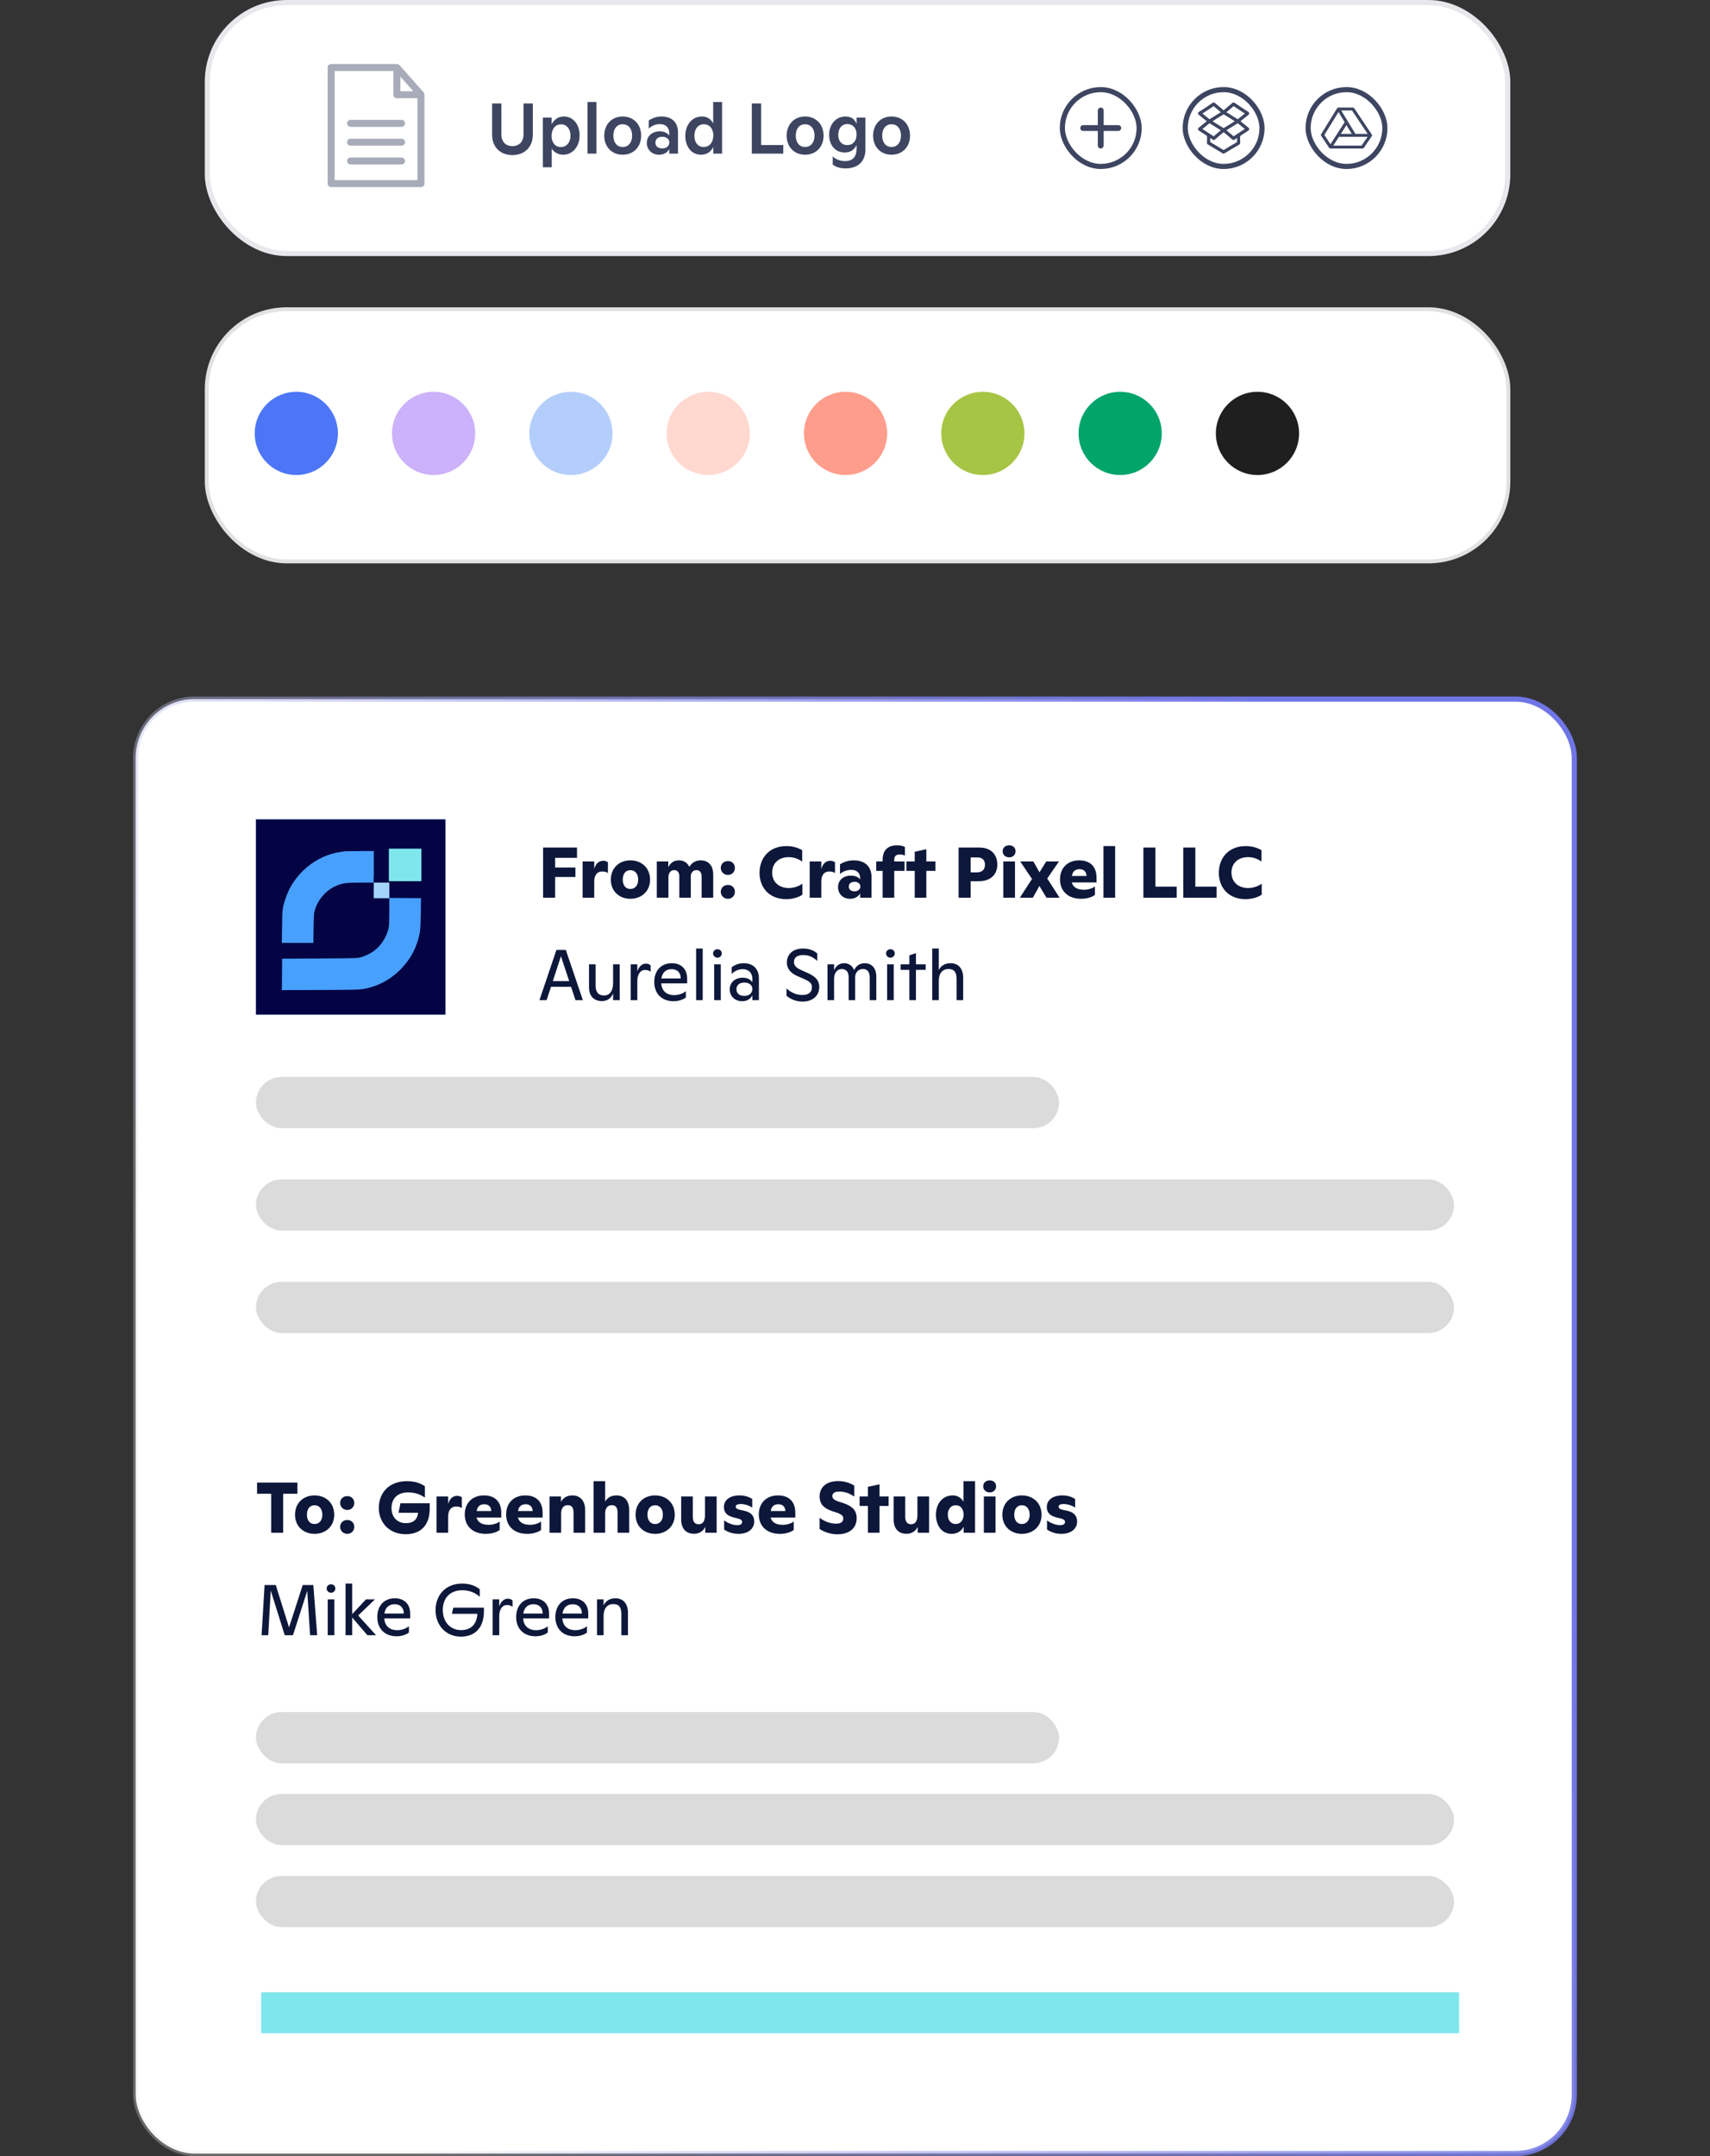 <svg width="334" height="421" viewBox="0 0 334 421" fill="none" xmlns="http://www.w3.org/2000/svg">
<rect x="0" y="0" width="334" height="421" fill="#333333" stroke="none"/>
<rect x="40.5" y="0.5" width="254" height="49" rx="15.5" fill="white"/>
<rect x="40.5" y="0.5" width="254" height="49" rx="15.5" stroke="#E7E8EB"/>
<g opacity="0.9">
<path d="M82.729 18.015L78.038 12.729C77.909 12.583 77.724 12.5 77.53 12.5H64.68C64.304 12.5 64 12.804 64 13.18V35.855C64 36.23 64.304 36.535 64.68 36.535H82.221C82.596 36.535 82.901 36.23 82.901 35.855V18.467C82.901 18.3 82.839 18.14 82.729 18.015ZM78.198 14.958L80.739 17.82H78.198V14.958ZM81.541 35.175H65.36V13.86H76.838V18.5C76.838 18.876 77.143 19.18 77.518 19.18H81.541V35.175ZM67.795 24.087C67.795 24.462 68.099 24.767 68.475 24.767H78.426C78.801 24.767 79.106 24.462 79.106 24.087C79.106 23.711 78.801 23.407 78.426 23.407H68.475C68.099 23.407 67.795 23.711 67.795 24.087ZM78.426 27.081H68.475C68.099 27.081 67.795 27.386 67.795 27.761C67.795 28.137 68.099 28.441 68.475 28.441H78.426C78.801 28.441 79.106 28.137 79.106 27.761C79.106 27.386 78.801 27.081 78.426 27.081ZM78.426 30.756H68.475C68.099 30.756 67.795 31.06 67.795 31.435C67.795 31.811 68.099 32.115 68.475 32.115H78.426C78.801 32.115 79.106 31.811 79.106 31.435C79.106 31.06 78.801 30.756 78.426 30.756Z" fill="#9EA2B0"/>
</g>
<path d="M100.082 30.28C97.758 30.28 96.12 28.754 96.12 26.318V20.2H97.926V26.206C97.926 27.718 98.808 28.53 100.082 28.53C101.37 28.53 102.252 27.718 102.252 26.206V20.2H104.072V26.318C104.072 28.754 102.42 30.28 100.082 30.28ZM110.145 22.748C111.965 22.748 113.211 24.316 113.211 26.416C113.211 28.698 111.783 30.21 110.005 30.21C108.997 30.21 108.199 29.72 107.765 28.992V32.66H106.029V22.958H107.751V24.274C108.143 23.462 108.927 22.748 110.145 22.748ZM109.543 28.712C110.677 28.712 111.433 27.788 111.433 26.486C111.433 25.198 110.705 24.274 109.585 24.274C108.451 24.274 107.737 25.212 107.737 26.528C107.737 27.802 108.409 28.712 109.543 28.712ZM116.488 30H114.752V19.92H116.488V30ZM121.62 30.21C119.492 30.21 118.022 28.67 118.022 26.5C118.022 24.302 119.478 22.748 121.62 22.748C123.776 22.748 125.232 24.302 125.232 26.5C125.232 28.67 123.762 30.21 121.62 30.21ZM121.62 28.698C122.768 28.698 123.468 27.788 123.468 26.486C123.468 25.17 122.768 24.26 121.62 24.26C120.472 24.26 119.8 25.17 119.8 26.486C119.8 27.788 120.472 28.698 121.62 28.698ZM129.233 22.748C131.249 22.748 132.425 23.924 132.425 25.856V30H130.717V29.104C130.353 29.79 129.653 30.21 128.729 30.21C127.343 30.21 126.335 29.23 126.335 27.928C126.335 26.556 127.385 25.646 128.883 25.646C129.737 25.646 130.367 25.982 130.717 26.458V26.024C130.717 24.876 130.017 24.232 128.897 24.232C128.029 24.232 127.287 24.568 126.713 25.114V23.532C127.343 23.098 128.183 22.748 129.233 22.748ZM129.359 28.978C130.199 28.978 130.731 28.488 130.731 27.816C130.731 27.186 130.213 26.71 129.373 26.71C128.505 26.71 128.015 27.158 128.015 27.844C128.015 28.53 128.491 28.978 129.359 28.978ZM139.301 24.092V19.92H141.037V30H139.315V28.698C138.937 29.51 138.181 30.21 136.935 30.21C135.045 30.21 133.855 28.642 133.855 26.514C133.855 24.386 135.171 22.748 137.089 22.748C138.083 22.748 138.825 23.196 139.301 24.092ZM137.439 28.698C138.601 28.698 139.329 27.76 139.329 26.458C139.329 25.17 138.629 24.26 137.481 24.26C136.361 24.26 135.633 25.156 135.633 26.514C135.633 27.858 136.361 28.698 137.439 28.698ZM148.665 20.2V28.32H152.991V30H146.845V20.2H148.665ZM157.249 30.21C155.121 30.21 153.651 28.67 153.651 26.5C153.651 24.302 155.107 22.748 157.249 22.748C159.405 22.748 160.861 24.302 160.861 26.5C160.861 28.67 159.391 30.21 157.249 30.21ZM157.249 28.698C158.397 28.698 159.097 27.788 159.097 26.486C159.097 25.17 158.397 24.26 157.249 24.26C156.101 24.26 155.429 25.17 155.429 26.486C155.429 27.788 156.101 28.698 157.249 28.698ZM167.312 24.176V22.958H169.034V29.216C169.034 31.596 167.48 32.884 165.198 32.884C164.232 32.884 163.322 32.674 162.65 32.128V30.546C163.28 31.134 164.12 31.456 165.086 31.456C166.64 31.456 167.312 30.49 167.312 29.09V28.306C166.85 29.272 166.094 29.776 165.002 29.776C163.126 29.776 161.95 28.334 161.95 26.332C161.95 24.302 163.224 22.748 165.156 22.748C166.22 22.748 166.906 23.224 167.312 24.176ZM165.478 28.334C166.598 28.334 167.312 27.508 167.312 26.262C167.312 25.016 166.57 24.218 165.52 24.218C164.428 24.218 163.728 25.072 163.728 26.332C163.728 27.55 164.4 28.334 165.478 28.334ZM174.134 30.21C172.006 30.21 170.536 28.67 170.536 26.5C170.536 24.302 171.992 22.748 174.134 22.748C176.29 22.748 177.746 24.302 177.746 26.5C177.746 28.67 176.276 30.21 174.134 30.21ZM174.134 28.698C175.282 28.698 175.982 27.788 175.982 26.486C175.982 25.17 175.282 24.26 174.134 24.26C172.986 24.26 172.314 25.17 172.314 26.486C172.314 27.788 172.986 28.698 174.134 28.698Z" fill="#3D4561"/>
<rect x="207.5" y="17.5" width="15" height="15" rx="7.5" stroke="#3D4561"/>
<path fill-rule="evenodd" clip-rule="evenodd" d="M219 25C219 25.286 218.771 25.571 218.429 25.571H215.571V28.429C215.571 28.714 215.286 29 215 29C214.714 29 214.429 28.771 214.429 28.429V25.571H211.571C211.229 25.571 211 25.286 211 25C211 24.714 211.229 24.429 211.571 24.429H214.429V21.571C214.429 21.286 214.714 21 215 21C215.286 21 215.571 21.229 215.571 21.571V24.429H218.429C218.771 24.429 219 24.714 219 25Z" fill="#3D4561"/>
<rect x="231.5" y="17.5" width="15" height="15" rx="7.5" stroke="#3D4561"/>
<path d="M234.146 21.864C236.847 20.186 236.956 19.814 237.267 20.076L239.001 21.53L240.734 20.076C241.046 19.814 241.152 20.184 243.854 21.863C244.038 21.984 244.05 22.26 243.879 22.398L242.293 23.673L243.879 24.95C244.051 25.088 244.037 25.363 243.854 25.484L242.242 26.541C242.007 28.787 243.263 27.406 239.149 29.957C239.05 30.015 238.933 30.014 238.838 29.957L235.914 28.205C235.644 28.044 235.802 27.759 235.757 26.541L234.146 25.484C233.962 25.363 233.95 25.088 234.122 24.95L235.708 23.674L234.122 22.398C233.949 22.26 233.962 21.984 234.146 21.864ZM239.002 22.323C237.898 22.977 237.245 23.413 236.841 23.674C237.245 23.937 237.892 24.368 239 25.019C240.108 24.368 240.756 23.937 241.159 23.675C240.751 23.403 240.103 22.956 239.002 22.323ZM240.952 20.73L239.547 21.909L241.758 23.28L243.142 22.167L240.952 20.73ZM241.759 24.067L239.547 25.439L240.952 26.617L243.142 25.18L241.759 24.067ZM236.382 27.733L238.994 29.298L241.617 27.733V26.951L241.096 27.293C240.761 27.512 240.617 27.081 239 25.817C237.36 27.099 237.236 27.509 236.904 27.293L236.382 26.95V27.733ZM237.048 26.617L238.454 25.439L236.242 24.067L234.858 25.18L237.048 26.617ZM236.242 23.28L238.454 21.909L237.048 20.73L234.858 22.167L236.242 23.28Z" fill="#3D4561"/>
<rect x="255.5" y="17.5" width="15" height="15" rx="7.5" stroke="#3D4561"/>
<path d="M268 26.429C268 26.363 267.976 26.3 267.931 26.249L264.515 21.137C264.458 21.052 264.357 21 264.248 21H261.437C261.409 21 261.381 21.003 261.355 21.01C261.347 21.012 261.34 21.016 261.332 21.018C261.314 21.024 261.297 21.03 261.28 21.039C261.272 21.044 261.264 21.049 261.257 21.055C261.243 21.063 261.229 21.073 261.216 21.083C261.209 21.091 261.202 21.099 261.196 21.107C261.186 21.117 261.176 21.128 261.167 21.14C261.167 21.141 261.166 21.142 261.166 21.143L261.164 21.145L258.04 26.216C257.985 26.306 257.987 26.417 258.045 26.505L259.603 28.856L259.607 28.862C259.615 28.872 259.623 28.882 259.632 28.891C259.639 28.901 259.647 28.91 259.656 28.919C259.667 28.928 259.679 28.936 259.692 28.944C259.701 28.951 259.71 28.957 259.72 28.963C259.735 28.97 259.75 28.976 259.767 28.981C259.776 28.984 259.784 28.988 259.793 28.991C259.82 28.997 259.847 29 259.874 29H266.123C266.231 29 266.331 28.949 266.388 28.866L267.935 26.601C267.977 26.552 268 26.491 268 26.429ZM264.073 21.571L267.128 26.143H264.744L261.968 21.571H264.073ZM264.029 26.143H261.891L262.991 24.433L264.029 26.143ZM261.435 21.871L262.639 23.853L260.177 27.68L259.871 28.157L258.674 26.352L261.435 21.871ZM265.95 28.429H260.421L261.524 26.714H267.121L265.95 28.429Z" fill="#3D4561"/>
<rect x="40.375" y="60.375" width="254.25" height="49.25" rx="15.625" fill="white"/>
<rect x="40.375" y="60.375" width="254.25" height="49.25" rx="15.625" stroke="#E2E1E1" stroke-width="0.75"/>
<circle cx="57.876" cy="84.626" r="8.126" fill="#4D76F6"/>
<circle cx="84.695" cy="84.626" r="8.126" fill="#CBB2FA"/>
<circle cx="111.515" cy="84.626" r="8.126" fill="#B4CEFB"/>
<circle cx="138.334" cy="84.626" r="8.126" fill="#FFD9D0"/>
<circle cx="165.153" cy="84.626" r="8.126" fill="#FF9D8C"/>
<circle cx="191.973" cy="84.626" r="8.126" fill="#A7C544"/>
<circle cx="218.792" cy="84.626" r="8.126" fill="#01A46B"/>
<circle cx="245.611" cy="84.626" r="8.126" fill="#1F1F1F"/>
<rect x="26.5" y="136.5" width="281" height="284" rx="11.5" fill="white"/>
<rect x="26.5" y="136.5" width="281" height="284" rx="11.5" stroke="url(#paint0_linear_4143_9988)"/>
<rect x="26.5" y="136.5" width="281" height="284" rx="11.5" stroke="#E7E8EB" stroke-opacity="0.3"/>
<path d="M58.092 289.485V291.669H55.306V299.285H52.968V291.669H50.21V289.485H58.092ZM61.434 299.495C59.278 299.495 57.626 298.025 57.626 295.771C57.626 293.475 59.25 291.991 61.434 291.991C63.646 291.991 65.284 293.475 65.284 295.771C65.284 298.025 63.618 299.495 61.434 299.495ZM61.434 297.577C62.386 297.577 62.96 296.849 62.96 295.757C62.96 294.651 62.386 293.909 61.434 293.909C60.496 293.909 59.95 294.651 59.95 295.757C59.95 296.849 60.51 297.577 61.434 297.577ZM67.836 294.833C67.038 294.833 66.436 294.231 66.436 293.461C66.436 292.691 67.038 292.117 67.836 292.131C68.62 292.117 69.194 292.677 69.194 293.461C69.194 294.245 68.62 294.833 67.836 294.833ZM67.836 299.495C67.038 299.495 66.436 298.893 66.436 298.123C66.436 297.353 67.038 296.779 67.836 296.793C68.62 296.779 69.194 297.339 69.194 298.123C69.194 298.907 68.62 299.495 67.836 299.495ZM77.843 295.379L78.207 293.531H83.933V294.581C83.933 297.801 82.197 299.565 79.229 299.565C76.093 299.565 73.993 297.367 73.993 294.427C73.993 291.557 75.897 289.205 79.509 289.205C81.063 289.205 82.239 289.667 82.995 290.199V292.425C82.323 291.921 81.203 291.403 79.761 291.403C77.465 291.403 76.471 292.733 76.471 294.497C76.471 296.205 77.577 297.409 79.299 297.409C80.741 297.409 81.539 296.667 81.665 295.379H77.843ZM89.312 292.075C89.69 292.075 89.984 292.201 90.208 292.355V294.455C89.942 294.273 89.564 294.161 89.088 294.161C88.122 294.161 87.534 294.847 87.534 296.121V299.285H85.266V292.201H87.534V293.671C87.856 292.537 88.5 292.075 89.312 292.075ZM97.906 295.379V296.303H93.076C93.3 297.185 94.084 297.731 95.456 297.731C96.254 297.731 97.024 297.493 97.598 297.101V298.739C97.066 299.145 96.114 299.495 94.896 299.495C92.376 299.495 90.78 298.025 90.78 295.701C90.78 293.517 92.208 291.991 94.532 291.991C96.66 291.991 97.906 293.195 97.906 295.379ZM94.588 293.713C93.706 293.713 93.216 294.217 93.104 295.043H95.96C95.932 294.161 95.4 293.713 94.588 293.713ZM105.986 295.379V296.303H101.156C101.38 297.185 102.164 297.731 103.536 297.731C104.334 297.731 105.104 297.493 105.678 297.101V298.739C105.146 299.145 104.194 299.495 102.976 299.495C100.456 299.495 98.86 298.025 98.86 295.701C98.86 293.517 100.288 291.991 102.612 291.991C104.74 291.991 105.986 293.195 105.986 295.379ZM102.668 293.713C101.786 293.713 101.296 294.217 101.184 295.043H104.04C104.012 294.161 103.48 293.713 102.668 293.713ZM111.813 291.991C113.353 291.991 114.291 293.055 114.291 294.847V299.285H112.023V295.351C112.023 294.399 111.701 293.895 110.889 293.895C110.049 293.895 109.601 294.525 109.601 295.491V299.285H107.333V292.201H109.573V293.265C109.937 292.509 110.693 291.991 111.813 291.991ZM120.412 291.991C121.952 291.991 122.89 293.027 122.89 294.847V299.285H120.622V295.351C120.622 294.399 120.3 293.895 119.488 293.895C118.648 293.895 118.2 294.525 118.2 295.491V299.285H115.932V289.205H118.2V293.195C118.592 292.481 119.32 291.991 120.412 291.991ZM127.948 299.495C125.792 299.495 124.14 298.025 124.14 295.771C124.14 293.475 125.764 291.991 127.948 291.991C130.16 291.991 131.798 293.475 131.798 295.771C131.798 298.025 130.132 299.495 127.948 299.495ZM127.948 297.577C128.9 297.577 129.474 296.849 129.474 295.757C129.474 294.651 128.9 293.909 127.948 293.909C127.01 293.909 126.464 294.651 126.464 295.757C126.464 296.849 127.024 297.577 127.948 297.577ZM137.696 295.911V292.201H139.978V299.285H137.752V298.123C137.388 298.935 136.604 299.481 135.582 299.481C133.888 299.481 133.048 298.375 133.048 296.625V292.201H135.316V296.135C135.316 297.087 135.666 297.619 136.464 297.619C137.29 297.619 137.696 296.975 137.696 295.911ZM144.238 299.495C143.216 299.495 142.264 299.215 141.438 298.655V296.863C142.166 297.423 143.216 297.801 144 297.801C144.602 297.801 144.952 297.591 144.952 297.157C144.952 296.863 144.742 296.667 144.238 296.527L143.258 296.275C142.026 295.967 141.396 295.337 141.396 294.273C141.396 292.901 142.544 291.991 144.42 291.991C145.554 291.991 146.352 292.313 146.926 292.677V294.371C146.24 293.909 145.428 293.671 144.644 293.671C144.014 293.671 143.706 293.867 143.706 294.189C143.706 294.469 143.902 294.651 144.42 294.777L145.428 295.001C146.758 295.295 147.318 296.037 147.318 297.087C147.318 298.515 146.114 299.495 144.238 299.495ZM155.342 295.379V296.303H150.512C150.736 297.185 151.52 297.731 152.892 297.731C153.69 297.731 154.46 297.493 155.034 297.101V298.739C154.502 299.145 153.55 299.495 152.332 299.495C149.812 299.495 148.216 298.025 148.216 295.701C148.216 293.517 149.644 291.991 151.968 291.991C154.096 291.991 155.342 293.195 155.342 295.379ZM152.024 293.713C151.142 293.713 150.652 294.217 150.54 295.043H153.396C153.368 294.161 152.836 293.713 152.024 293.713ZM163.574 299.579C162.384 299.579 161.18 299.257 160.088 298.543V296.359C160.956 297.031 162.146 297.507 163.308 297.507C164.26 297.507 164.708 297.157 164.708 296.499C164.708 296.023 164.47 295.757 163.644 295.421L162.496 295.043C160.816 294.469 160.088 293.587 160.088 292.201C160.088 290.353 161.432 289.191 163.728 289.191C164.974 289.191 166.024 289.569 166.85 290.059V292.215C165.982 291.599 165.002 291.235 163.98 291.235C163.028 291.235 162.58 291.543 162.58 292.117C162.58 292.607 162.944 292.873 163.658 293.153L164.666 293.475C166.528 294.077 167.326 294.973 167.326 296.429C167.326 298.361 165.926 299.579 163.574 299.579ZM171.789 292.201H173.567V294.049H171.789V299.285H169.521V294.049H167.897V292.201H169.521V290.311L171.789 289.821V292.201ZM179.19 295.911V292.201H181.472V299.285H179.246V298.123C178.882 298.935 178.098 299.481 177.076 299.481C175.382 299.481 174.542 298.375 174.542 296.625V292.201H176.81V296.135C176.81 297.087 177.16 297.619 177.958 297.619C178.784 297.619 179.19 296.975 179.19 295.911ZM188.182 293.223V289.205H190.45V299.285H188.224V298.095C187.86 298.837 187.062 299.495 185.9 299.495C183.912 299.495 182.806 297.829 182.806 295.743C182.806 293.783 183.968 291.991 186.082 291.991C187.02 291.991 187.748 292.439 188.182 293.223ZM186.656 297.577C187.594 297.577 188.21 296.835 188.21 295.743C188.21 294.651 187.622 293.909 186.684 293.909C185.746 293.909 185.13 294.637 185.13 295.771C185.13 296.891 185.76 297.577 186.656 297.577ZM193.315 291.403C192.587 291.403 192.041 290.913 192.041 290.213C192.041 289.527 192.559 289.051 193.315 289.051C194.057 289.051 194.561 289.527 194.561 290.213C194.561 290.913 194.029 291.403 193.315 291.403ZM194.449 299.285H192.167V292.201H194.449V299.285ZM199.588 299.495C197.432 299.495 195.78 298.025 195.78 295.771C195.78 293.475 197.404 291.991 199.588 291.991C201.8 291.991 203.438 293.475 203.438 295.771C203.438 298.025 201.772 299.495 199.588 299.495ZM199.588 297.577C200.54 297.577 201.114 296.849 201.114 295.757C201.114 294.651 200.54 293.909 199.588 293.909C198.65 293.909 198.104 294.651 198.104 295.757C198.104 296.849 198.664 297.577 199.588 297.577ZM207.306 299.495C206.284 299.495 205.332 299.215 204.506 298.655V296.863C205.234 297.423 206.284 297.801 207.068 297.801C207.67 297.801 208.02 297.591 208.02 297.157C208.02 296.863 207.81 296.667 207.306 296.527L206.326 296.275C205.094 295.967 204.464 295.337 204.464 294.273C204.464 292.901 205.612 291.991 207.488 291.991C208.622 291.991 209.42 292.313 209.994 292.677V294.371C209.308 293.909 208.496 293.671 207.712 293.671C207.082 293.671 206.774 293.867 206.774 294.189C206.774 294.469 206.97 294.651 207.488 294.777L208.496 295.001C209.826 295.295 210.386 296.037 210.386 297.087C210.386 298.515 209.182 299.495 207.306 299.495ZM61.2 309.485L61.956 319.285H60.57L60.01 310.633L57.224 319.285H55.614L52.884 310.577L52.394 319.285H51.092L51.68 309.485H53.864L56.454 317.759L59.128 309.485H61.2ZM64.657 310.997C64.181 310.997 63.803 310.619 63.803 310.157C63.803 309.695 64.181 309.345 64.657 309.345C65.133 309.345 65.497 309.695 65.497 310.157C65.497 310.619 65.133 310.997 64.657 310.997ZM65.301 319.285H64.013V312.285H65.301V319.285ZM69.962 315.435L73.448 319.285H71.754L68.786 315.827V319.285H67.498V309.205H68.786V315.169L71.488 312.285H73.238L69.962 315.435ZM80.12 315.085V316.009H75.052C75.164 317.493 76.102 318.305 77.6 318.305C78.44 318.305 79.322 317.997 79.868 317.535V318.767C79.336 319.187 78.426 319.495 77.446 319.495C75.192 319.495 73.694 318.039 73.694 315.743C73.694 313.629 74.926 312.075 77.124 312.075C78.916 312.075 80.12 313.167 80.12 315.085ZM77.082 313.237C75.892 313.237 75.262 313.965 75.08 315.057H78.874C78.86 313.867 78.146 313.237 77.082 313.237ZM88.263 315.113L88.543 313.909H94.521V314.623C94.521 317.815 92.771 319.565 90.041 319.565C87.073 319.565 85.071 317.325 85.071 314.399C85.071 311.543 86.961 309.205 90.265 309.205C91.819 309.205 92.939 309.681 93.709 310.325V311.795C93.037 311.165 91.917 310.507 90.293 310.507C87.745 310.507 86.485 312.215 86.485 314.357C86.485 316.639 87.899 318.291 90.069 318.291C92.015 318.291 93.135 317.115 93.233 315.113H88.263ZM99.191 312.159C99.54 312.159 99.835 312.257 100.115 312.495V313.727C99.778 313.489 99.415 313.391 98.995 313.391C98.154 313.391 97.525 314.175 97.51 315.533V319.285H96.222V312.285H97.51V313.671C97.832 312.691 98.448 312.159 99.191 312.159ZM107.245 315.085V316.009H102.177C102.289 317.493 103.227 318.305 104.725 318.305C105.565 318.305 106.447 317.997 106.993 317.535V318.767C106.461 319.187 105.551 319.495 104.571 319.495C102.317 319.495 100.819 318.039 100.819 315.743C100.819 313.629 102.051 312.075 104.249 312.075C106.041 312.075 107.245 313.167 107.245 315.085ZM104.207 313.237C103.017 313.237 102.387 313.965 102.205 315.057H105.999C105.985 313.867 105.271 313.237 104.207 313.237ZM114.901 315.085V316.009H109.833C109.945 317.493 110.883 318.305 112.381 318.305C113.221 318.305 114.103 317.997 114.649 317.535V318.767C114.117 319.187 113.207 319.495 112.227 319.495C109.973 319.495 108.475 318.039 108.475 315.743C108.475 313.629 109.707 312.075 111.905 312.075C113.697 312.075 114.901 313.167 114.901 315.085ZM111.863 313.237C110.673 313.237 110.043 313.965 109.861 315.057H113.655C113.641 313.867 112.927 313.237 111.863 313.237ZM120.219 312.075C121.703 312.075 122.655 313.111 122.655 314.903V319.285H121.367V315.183C121.367 313.797 120.891 313.209 119.785 313.209C118.595 313.209 117.895 314.063 117.895 315.505V319.285H116.607V312.285H117.895V313.475C118.301 312.565 119.113 312.075 120.219 312.075Z" fill="#0D173A"/>
<rect x="50" y="334.285" width="156.857" height="10" rx="5" fill="#DBDBDB"/>
<rect x="50" y="350.285" width="234" height="10" rx="5" fill="#DBDBDB"/>
<rect x="50" y="366.285" width="234" height="10" rx="5" fill="#DBDBDB"/>
<g clip-path="url(#clip0_4143_9988)">
<g clip-path="url(#clip1_4143_9988)">
<path d="M50 179.052V198.104H87V160H50V179.052Z" fill="#8BDDFA"/>
</g>
<g clip-path="url(#clip2_4143_9988)">
<path d="M50 179.052V198.104H87V160H50V179.052ZM82.122 168.836V171.873H79.149C77.511 171.873 76.148 171.855 76.13 171.836C76.112 171.818 76.103 170.447 76.121 168.799L76.148 165.799H82.122V168.836ZM76.047 173.797C76.047 174.607 76.02 175.279 75.983 175.297C75.937 175.315 75.256 175.315 74.464 175.297L73.01 175.269V174.505C73.01 174.082 73.038 173.429 73.065 173.042L73.13 172.333H76.047V173.797Z" fill="#48A0FD"/>
</g>
<g clip-path="url(#clip3_4143_9988)">
<path d="M50 179.052V198.104H87V160H50V179.052ZM82.195 168.854L82.168 171.919L80.143 171.947C79.029 171.965 77.649 171.947 77.087 171.919L76.047 171.855V165.799H82.214L82.195 168.854ZM73.01 169.25V172.333H70.507C67.709 172.343 67.055 172.416 65.868 172.876C63.852 173.659 62.131 175.546 61.496 177.69C61.312 178.307 61.284 178.61 61.247 181.234L61.21 184.114H55.044L55.09 180.957C55.136 177.515 55.154 177.322 55.762 175.463C57.29 170.723 61.68 167.004 66.521 166.351C66.981 166.296 67.414 166.231 67.488 166.213C67.561 166.203 68.841 166.185 70.322 166.176L73.01 166.167V169.25ZM76.066 173.778L76.093 175.325L79.167 175.352L82.232 175.371L82.186 178.436C82.131 181.786 82.067 182.274 81.468 184.096C80.134 188.164 76.544 191.616 72.458 192.757C70.562 193.282 70.902 193.263 62.674 193.3L55.062 193.328L55.081 190.263L55.108 187.198L62.517 187.152C69.927 187.106 69.927 187.106 70.709 186.839C72.163 186.351 73.166 185.725 74.078 184.731C75.007 183.709 75.743 182.237 75.946 180.976C76.001 180.654 76.047 179.255 76.047 177.874V175.371H73.01V173.87C73.01 173.042 73.038 172.343 73.065 172.315C73.093 172.278 73.774 172.251 74.584 172.251L76.047 172.232L76.066 173.778Z" fill="#040444"/>
</g>
<rect x="73.01" y="171.229" width="3.129" height="4.096" fill="#040444"/>
<rect x="75.955" y="165.707" width="6.351" height="6.351" fill="#80E6ED"/>
<rect x="73.01" y="172.333" width="3.037" height="3.037" fill="#A5D4FA"/>
</g>
<path d="M112.7 165.485V167.501H108.43V169.391H112.392V171.239H108.43V175.285H106.078V165.485H112.7ZM117.843 168.075C118.221 168.075 118.515 168.201 118.739 168.355V170.455C118.473 170.273 118.095 170.161 117.619 170.161C116.653 170.161 116.065 170.847 116.065 172.121V175.285H113.797V168.201H116.065V169.671C116.387 168.537 117.031 168.075 117.843 168.075ZM123.12 175.495C120.964 175.495 119.312 174.025 119.312 171.771C119.312 169.475 120.936 167.991 123.12 167.991C125.332 167.991 126.97 169.475 126.97 171.771C126.97 174.025 125.304 175.495 123.12 175.495ZM123.12 173.577C124.072 173.577 124.646 172.849 124.646 171.757C124.646 170.651 124.072 169.909 123.12 169.909C122.182 169.909 121.636 170.651 121.636 171.757C121.636 172.849 122.196 173.577 123.12 173.577ZM136.858 167.991C138.384 167.991 139.308 169.027 139.308 170.749V175.285H137.04V171.183C137.04 170.385 136.718 169.895 136.032 169.895C135.36 169.895 134.94 170.413 134.926 171.085V175.285H132.686V171.127C132.686 170.385 132.35 169.895 131.678 169.895C130.992 169.895 130.558 170.483 130.558 171.281V175.285H128.29V168.201H130.53V169.335C130.922 168.495 131.622 167.991 132.616 167.991C133.582 167.991 134.282 168.481 134.646 169.265C135.108 168.467 135.864 167.991 136.858 167.991ZM142.182 170.833C141.384 170.833 140.782 170.231 140.782 169.461C140.782 168.691 141.384 168.117 142.182 168.131C142.966 168.117 143.54 168.677 143.54 169.461C143.54 170.245 142.966 170.833 142.182 170.833ZM142.182 175.495C141.384 175.495 140.782 174.893 140.782 174.123C140.782 173.353 141.384 172.779 142.182 172.793C142.966 172.779 143.54 173.339 143.54 174.123C143.54 174.907 142.966 175.495 142.182 175.495ZM153.561 175.565C150.215 175.565 148.353 173.269 148.353 170.441C148.353 167.403 150.369 165.205 153.589 165.205C154.947 165.205 155.969 165.583 156.683 166.003V168.229C156.011 167.739 155.115 167.361 154.065 167.361C152.077 167.361 150.817 168.593 150.817 170.371C150.817 172.149 152.077 173.395 154.093 173.395C155.087 173.395 156.039 173.031 156.725 172.555V174.697C155.913 175.243 154.779 175.565 153.561 175.565ZM162.195 168.075C162.573 168.075 162.867 168.201 163.091 168.355V170.455C162.825 170.273 162.447 170.161 161.971 170.161C161.005 170.161 160.417 170.847 160.417 172.121V175.285H158.149V168.201H160.417V169.671C160.739 168.537 161.383 168.075 162.195 168.075ZM166.771 167.991C169.011 167.991 170.229 169.265 170.229 171.267V175.285H168.003V174.459C167.625 175.103 166.911 175.495 166.029 175.495C164.657 175.495 163.691 174.543 163.691 173.241C163.691 171.827 164.741 170.973 166.211 170.973C167.037 170.973 167.639 171.253 168.003 171.701V171.491C168.003 170.427 167.373 169.853 166.253 169.853C165.357 169.853 164.601 170.175 164.069 170.651V168.761C164.741 168.327 165.679 167.991 166.771 167.991ZM166.897 174.039C167.597 174.039 168.045 173.633 168.045 173.087C168.045 172.569 167.597 172.177 166.911 172.177C166.211 172.177 165.791 172.555 165.791 173.101C165.791 173.661 166.197 174.039 166.897 174.039ZM174.664 167.879V168.201H176.68V170.049H174.664V175.285H172.396V170.049H171.15V168.201H172.396V167.893C172.396 166.129 173.32 165.051 175.21 165.051C175.896 165.051 176.442 165.191 176.75 165.387V167.067C176.498 166.913 176.148 166.843 175.756 166.843C174.986 166.843 174.664 167.207 174.664 167.879ZM180.934 168.201H182.712V170.049H180.934V175.285H178.666V170.049H177.042V168.201H178.666V166.311L180.934 165.821V168.201ZM187.234 165.485H191.252C193.478 165.485 194.794 166.759 194.794 168.831C194.794 170.735 193.492 172.065 191.21 172.065H189.586V175.285H187.234V165.485ZM189.586 170.343H190.762C191.798 170.343 192.386 169.825 192.386 168.831C192.386 167.865 191.798 167.417 190.902 167.417H189.586V170.343ZM197.114 167.403C196.386 167.403 195.84 166.913 195.84 166.213C195.84 165.527 196.358 165.051 197.114 165.051C197.856 165.051 198.36 165.527 198.36 166.213C198.36 166.913 197.828 167.403 197.114 167.403ZM198.248 175.285H195.966V168.201H198.248V175.285ZM204.549 171.533L206.957 175.285H204.395L203.023 172.989L201.735 175.285H199.201L201.567 171.617L199.271 168.201H201.833L203.037 170.329L204.353 168.201H206.845L204.549 171.533ZM214.17 171.379V172.303H209.34C209.564 173.185 210.348 173.731 211.72 173.731C212.518 173.731 213.288 173.493 213.862 173.101V174.739C213.33 175.145 212.378 175.495 211.16 175.495C208.64 175.495 207.044 174.025 207.044 171.701C207.044 169.517 208.472 167.991 210.796 167.991C212.924 167.991 214.17 169.195 214.17 171.379ZM210.852 169.713C209.97 169.713 209.48 170.217 209.368 171.043H212.224C212.196 170.161 211.664 169.713 210.852 169.713ZM217.812 175.285H215.53V165.205H217.812V175.285ZM225.68 165.485V173.129H229.838V175.285H223.328V165.485H225.68ZM233.473 165.485V173.129H237.631V175.285H231.121V165.485H233.473ZM243.275 175.565C239.929 175.565 238.067 173.269 238.067 170.441C238.067 167.403 240.083 165.205 243.303 165.205C244.661 165.205 245.683 165.583 246.397 166.003V168.229C245.725 167.739 244.829 167.361 243.779 167.361C241.791 167.361 240.531 168.593 240.531 170.371C240.531 172.149 241.791 173.395 243.807 173.395C244.801 173.395 245.753 173.031 246.439 172.555V174.697C245.627 175.243 244.493 175.565 243.275 175.565ZM113.848 195.285H112.406L111.538 192.681H107.618L106.764 195.285H105.364L108.682 185.485H110.516L113.848 195.285ZM109.564 186.703L107.982 191.561H111.174L109.564 186.703ZM119.749 191.939V188.285H121.037V195.285H119.749V193.983C119.343 194.963 118.587 195.467 117.565 195.467C116.011 195.467 115.045 194.501 115.045 192.751V188.285H116.333V192.415C116.333 193.731 116.893 194.375 117.957 194.375C119.105 194.375 119.749 193.479 119.749 191.939ZM126.163 188.159C126.513 188.159 126.807 188.257 127.087 188.495V189.727C126.751 189.489 126.387 189.391 125.967 189.391C125.127 189.391 124.497 190.175 124.483 191.533V195.285H123.195V188.285H124.483V189.671C124.805 188.691 125.421 188.159 126.163 188.159ZM134.217 191.085V192.009H129.149C129.261 193.493 130.199 194.305 131.697 194.305C132.537 194.305 133.419 193.997 133.965 193.535V194.767C133.433 195.187 132.523 195.495 131.543 195.495C129.289 195.495 127.791 194.039 127.791 191.743C127.791 189.629 129.023 188.075 131.221 188.075C133.013 188.075 134.217 189.167 134.217 191.085ZM131.179 189.237C129.989 189.237 129.359 189.965 129.177 191.057H132.971C132.957 189.867 132.243 189.237 131.179 189.237ZM137.254 195.285H135.966V185.205H137.254V195.285ZM140.137 186.997C139.661 186.997 139.283 186.619 139.283 186.157C139.283 185.695 139.661 185.345 140.137 185.345C140.613 185.345 140.977 185.695 140.977 186.157C140.977 186.619 140.613 186.997 140.137 186.997ZM140.781 195.285H139.493V188.285H140.781V195.285ZM145.26 188.075C147.094 188.075 148.228 189.167 148.228 191.029V195.285H146.954V194.347C146.604 195.061 145.904 195.495 144.966 195.495C143.552 195.495 142.53 194.501 142.53 193.185C142.53 191.841 143.566 190.903 145.078 190.903C145.974 190.903 146.618 191.281 146.954 191.785V191.169C146.954 189.937 146.212 189.237 145.078 189.237C144.238 189.237 143.496 189.573 142.908 190.189V188.873C143.496 188.425 144.252 188.075 145.26 188.075ZM145.386 194.459C146.352 194.459 146.954 193.885 146.954 193.115C146.954 192.387 146.366 191.855 145.4 191.855C144.406 191.855 143.846 192.359 143.846 193.143C143.846 193.941 144.392 194.459 145.386 194.459ZM156.771 195.565C155.679 195.565 154.545 195.215 153.621 194.431V193.003C154.461 193.759 155.469 194.277 156.687 194.277C157.947 194.277 158.591 193.731 158.591 192.779C158.591 192.009 158.199 191.645 156.771 191.029L155.861 190.637C154.419 190.021 153.691 189.167 153.691 187.935C153.691 186.325 154.881 185.205 156.869 185.205C158.199 185.205 159.151 185.709 159.627 186.171V187.627C158.885 186.927 158.045 186.479 156.897 186.479C155.693 186.479 155.077 186.969 155.077 187.837C155.077 188.649 155.637 189.041 156.715 189.517L157.695 189.951C159.361 190.693 160.019 191.477 160.019 192.709C160.019 194.403 158.759 195.565 156.771 195.565ZM168.893 188.075C170.321 188.075 171.161 189.083 171.161 190.707V195.285H169.873V190.889C169.873 189.755 169.411 189.209 168.543 189.209C167.675 189.209 167.045 189.853 167.031 190.763V195.285H165.757V190.763C165.757 189.755 165.253 189.209 164.399 189.209C163.559 189.209 162.929 189.965 162.915 191.015V195.285H161.627V188.285H162.915V189.461C163.293 188.565 163.965 188.075 164.889 188.075C165.799 188.075 166.499 188.579 166.835 189.419C167.213 188.593 167.927 188.075 168.893 188.075ZM173.92 186.997C173.444 186.997 173.066 186.619 173.066 186.157C173.066 185.695 173.444 185.345 173.92 185.345C174.396 185.345 174.76 185.695 174.76 186.157C174.76 186.619 174.396 186.997 173.92 186.997ZM174.564 195.285H173.276V188.285H174.564V195.285ZM178.904 188.285H180.808V189.377H178.904V195.285H177.616V189.377H175.908V188.285H177.616V186.535L178.904 186.115V188.285ZM185.692 188.075C187.176 188.075 188.128 189.111 188.128 190.903V195.285H186.84V191.183C186.84 189.797 186.364 189.209 185.258 189.209C184.068 189.209 183.368 190.063 183.368 191.505V195.285H182.08V185.205H183.368V189.419C183.788 188.551 184.572 188.075 185.692 188.075Z" fill="#0D173A"/>
<rect x="50" y="210.285" width="156.857" height="10" rx="5" fill="#DBDBDB"/>
<rect x="50" y="230.285" width="234" height="10" rx="5" fill="#DBDBDB"/>
<rect x="50" y="250.285" width="234" height="10" rx="5" fill="#DBDBDB"/>
<line x1="51" y1="393" x2="285" y2="393" stroke="#80E6ED" stroke-width="8"/>
<defs>
<linearGradient id="paint0_linear_4143_9988" x1="230.786" y1="71.227" x2="-5.165" y2="145.965" gradientUnits="userSpaceOnUse">
<stop stop-color="#3D44E3"/>
<stop offset="1" stop-color="#3D44E3" stop-opacity="0"/>
</linearGradient>
<clipPath id="clip0_4143_9988">
<rect width="37" height="38.105" fill="white" transform="translate(50 160)"/>
</clipPath>
<clipPath id="clip1_4143_9988">
<rect width="37" height="38.105" fill="white" transform="translate(50 160)"/>
</clipPath>
<clipPath id="clip2_4143_9988">
<rect width="37" height="38.105" fill="white" transform="translate(50 160)"/>
</clipPath>
<clipPath id="clip3_4143_9988">
<rect width="37" height="38.105" fill="white" transform="translate(50 160)"/>
</clipPath>
</defs>
</svg>
